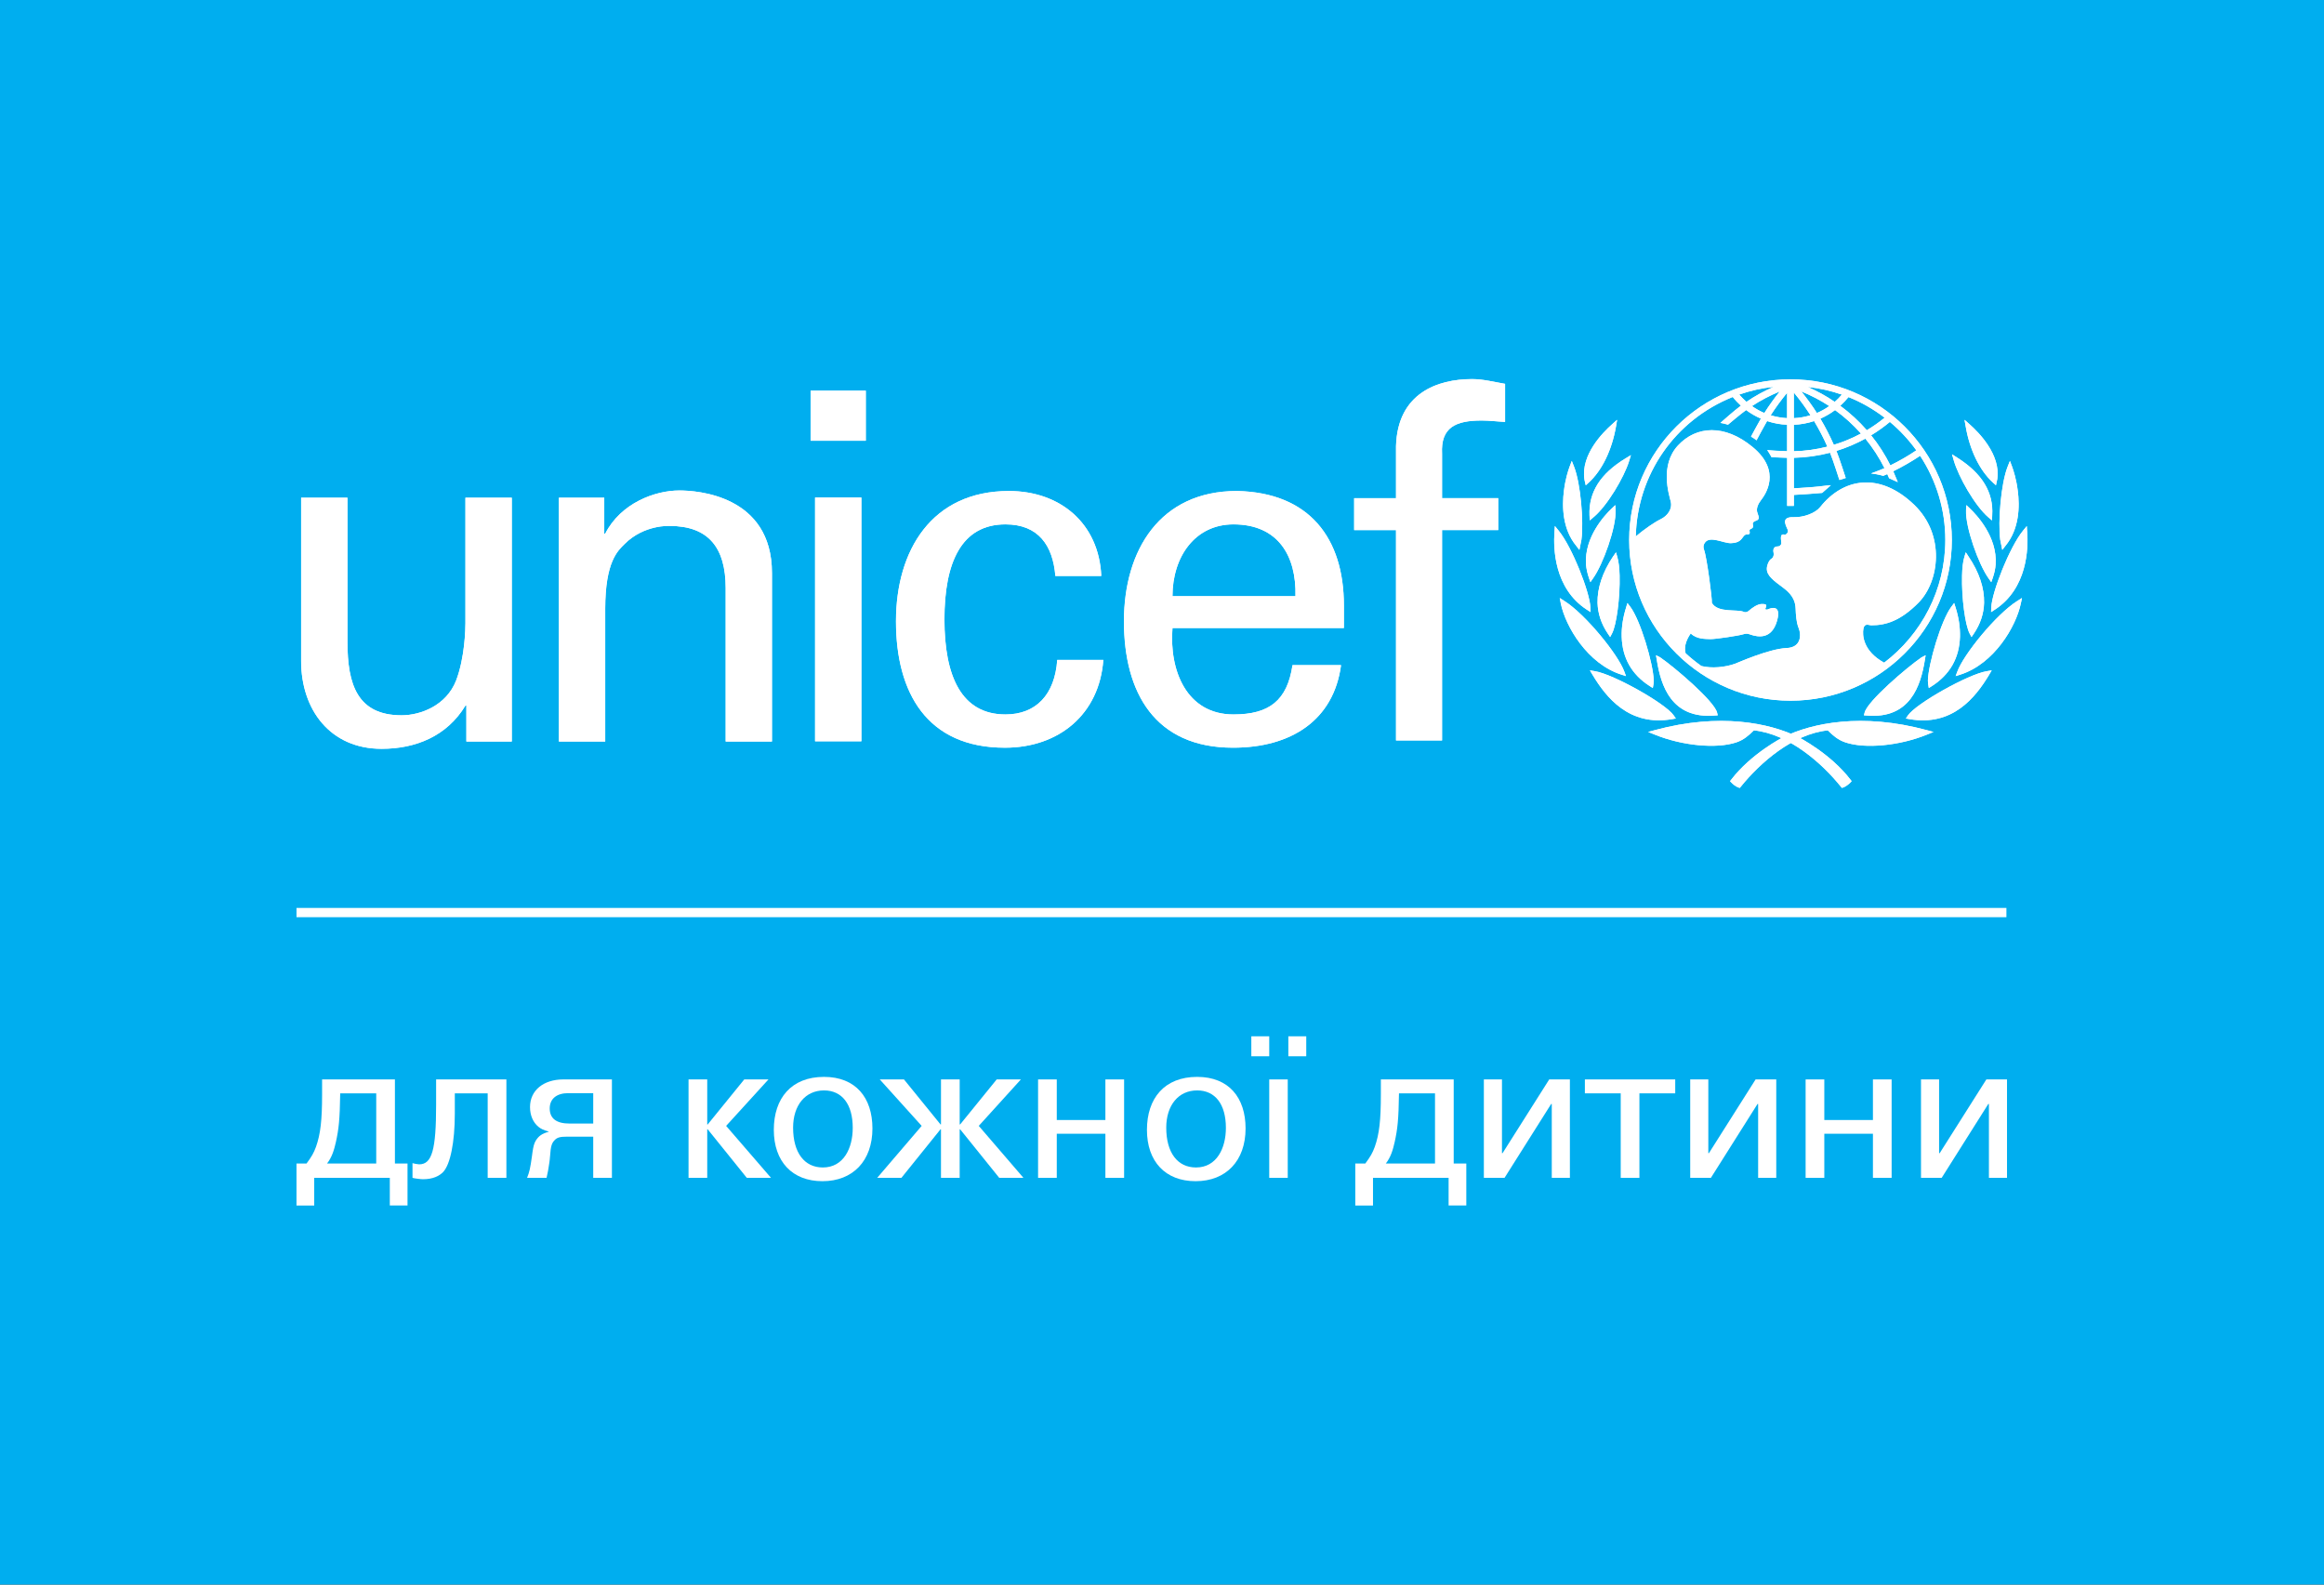 <?xml version="1.0" encoding="utf-8"?>
<!-- Generator: Adobe Illustrator 16.0.3, SVG Export Plug-In . SVG Version: 6.00 Build 0)  -->
<!DOCTYPE svg PUBLIC "-//W3C//DTD SVG 1.1//EN" "http://www.w3.org/Graphics/SVG/1.1/DTD/svg11.dtd">
<svg version="1.1"
	 id="svg1" xmlns:inkscape="http://www.inkscape.org/namespaces/inkscape" xmlns:sodipodi="http://sodipodi.sourceforge.net/DTD/sodipodi-0.dtd" xmlns:svg="http://www.w3.org/2000/svg" sodipodi:docname="Ukrainian_5_short_RGB.eps"
	 xmlns="http://www.w3.org/2000/svg" xmlns:xlink="http://www.w3.org/1999/xlink" x="0px" y="0px" width="154px" height="105px"
	 viewBox="722.5 495.126 154 105" enable-background="new 722.5 495.126 154 105" xml:space="preserve">
<rect x="722.5" y="495.126" width="154" height="105" fill="#333333" stroke="none"/>
<sodipodi:namedview  borderopacity="0.25" bordercolor="#000000" pagecolor="#ffffff" id="namedview1" inkscape:deskcolor="#d1d1d1" inkscape:pagecheckerboard="0" inkscape:pageopacity="0.0" inkscape:showpageshadow="2">
	<inkscape:page  height="1095.253" width="1600" bleed="0" margin="0" inkscape:label="1" y="0" x="0" id="page1"></inkscape:page>
</sodipodi:namedview>
<g id="g1" inkscape:label="1" inkscape:groupmode="layer">
	<g id="group-R5">
		<path id="path2" fill="#00AEEF" d="M722.5,495.126v105h154v-105H722.5L722.5,495.126"/>
		<path id="path3" fill="#FFFFFF" d="M847.357,539.037c-1.423-0.778-1.45-1.854-1.375-2.251c0.076-0.403,0.354-0.227,0.531-0.227
			c0.934,0,1.917-0.276,3.128-1.508c1.366-1.388,1.795-4.474-0.305-6.485c-2.262-2.168-4.667-1.789-6.219,0.16
			c-0.317,0.4-1.094,0.692-1.766,0.669c-0.994-0.038-0.367,0.743-0.367,0.904c0,0.164-0.151,0.278-0.239,0.253
			c-0.339-0.097-0.202,0.401-0.202,0.552s-0.14,0.227-0.214,0.227c-0.418,0-0.303,0.375-0.29,0.478
			c0.012,0.099-0.024,0.273-0.165,0.35c-0.133,0.075-0.29,0.403-0.29,0.654c0,0.453,0.417,0.766,1.113,1.283
			c0.691,0.516,0.78,1.005,0.793,1.358c0.013,0.351,0.045,0.919,0.203,1.294c0.187,0.452,0.162,1.282-0.797,1.319
			c-1.172,0.047-3.254,0.98-3.431,1.044c-0.661,0.233-1.536,0.318-2.219,0.147c-0.367-0.259-0.717-0.542-1.049-0.847
			c-0.136-0.47,0.102-0.974,0.341-1.313c0.391,0.39,0.973,0.364,1.298,0.375c0.328,0.014,1.931-0.237,2.158-0.313
			s0.327-0.05,0.466,0c0.611,0.221,1.451,0.288,1.792-0.879c0.341-1.168-0.466-0.842-0.567-0.792
			c-0.102,0.052-0.241,0.038-0.189-0.062c0.149-0.298-0.075-0.267-0.202-0.278c-0.326-0.032-0.756,0.315-0.896,0.439
			c-0.139,0.126-0.277,0.113-0.327,0.088c-0.436-0.215-1.73,0.096-2.134-0.604c0.038-0.187-0.329-3.028-0.516-3.518
			c-0.041-0.105-0.076-0.276,0.049-0.464c0.33-0.493,1.236,0.036,1.729,0.024c0.59-0.017,0.684-0.261,0.846-0.459
			c0.154-0.192,0.269-0.084,0.353-0.138c0.108-0.07,0.006-0.208,0.044-0.283c0.04-0.075,0.084-0.038,0.183-0.125
			c0.103-0.089-0.014-0.276,0.038-0.352c0.146-0.218,0.543-0.044,0.305-0.615c-0.131-0.314,0.051-0.655,0.226-0.88
			c0.287-0.367,1.391-1.914-0.555-3.52c-1.854-1.531-3.736-1.408-4.947-0.101c-1.209,1.306-0.604,3.218-0.479,3.72
			c0.126,0.503-0.238,0.958-0.655,1.156c-0.333,0.156-1.089,0.658-1.659,1.153c0.091-4.1,2.59-7.707,6.422-9.243
			c0.163,0.203,0.345,0.395,0.542,0.576c-0.429,0.311-1.358,1.14-1.358,1.14s0.127,0.02,0.245,0.048
			c0.082,0.019,0.256,0.071,0.256,0.071s0.82-0.694,1.204-0.971c0.301,0.228,0.629,0.416,0.976,0.568
			c-0.187,0.314-0.652,1.189-0.652,1.189s0.107,0.064,0.204,0.128s0.157,0.122,0.157,0.122s0.511-0.957,0.703-1.277
			c0.43,0.143,0.876,0.225,1.328,0.245c0,0.128,0,1.61,0,1.754c-0.25-0.007-0.896-0.033-1.157-0.06l-0.165-0.016l0.092,0.136
			c0.069,0.102,0.124,0.201,0.171,0.292l0.019,0.038l0.043,0.003c0.189,0.016,0.78,0.037,0.998,0.042c0,0.142,0,3.191,0,3.191h0.445
			c0,0,0-0.612,0-0.73c0.652-0.031,1.193-0.077,1.85-0.133l0.028-0.003l0.574-0.507l-0.313,0.027
			c-0.692,0.09-1.301,0.132-1.853,0.163c0,0-0.188,0.011-0.287,0.017c0-0.147,0-1.893,0-2.025c0.805-0.017,1.61-0.128,2.398-0.334
			c0.215,0.526,0.62,1.805,0.62,1.805l0.419-0.13c0,0-0.406-1.269-0.617-1.796c0.665-0.206,1.311-0.48,1.919-0.813
			c0.491,0.602,0.915,1.258,1.266,1.956c-0.316,0.146-0.891,0.349-0.89,0.349c0.461,0.05,0.81,0.159,0.81,0.159
			s0.163-0.069,0.267-0.115c0.04,0.091,0.121,0.277,0.121,0.277l0.575,0.255l-0.066-0.159c0,0-0.19-0.455-0.235-0.559
			c0.608-0.3,1.209-0.643,1.781-1.026c1.09,1.661,1.669,3.588,1.669,5.582C851.406,534.221,849.816,537.168,847.357,539.037
			L847.357,539.037z M840.033,520.762c-0.633,0.274-1.235,0.604-1.805,0.991c-0.173-0.153-0.329-0.314-0.475-0.482
			C838.49,521.013,839.252,520.844,840.033,520.762L840.033,520.762z M839.416,522.492c-0.294-0.124-0.565-0.276-0.82-0.457
			c0.577-0.38,1.195-0.705,1.843-0.97C840.075,521.519,839.729,521.997,839.416,522.492z M840.925,521.155c0,0.332,0,1.542,0,1.679
			c-0.367-0.019-0.733-0.085-1.088-0.193C840.166,522.131,840.532,521.633,840.925,521.155z M841.37,523.274
			c0.459-0.021,0.911-0.103,1.345-0.247c0.326,0.541,0.62,1.109,0.877,1.694c-0.728,0.186-1.474,0.289-2.222,0.305
			C841.37,524.885,841.37,523.401,841.37,523.274L841.37,523.274z M841.37,521.135c0.394,0.473,0.764,0.978,1.104,1.506
			c-0.358,0.11-0.729,0.176-1.104,0.193C841.37,522.697,841.37,521.469,841.37,521.135L841.37,521.135z M843.72,522.035
			c-0.257,0.182-0.532,0.334-0.82,0.457c-0.311-0.488-0.659-0.965-1.031-1.43C842.517,521.326,843.137,521.652,843.72,522.035
			L843.72,522.035z M844.556,521.273c-0.145,0.173-0.302,0.333-0.473,0.481c-0.564-0.385-1.166-0.714-1.792-0.986
			C843.07,520.851,843.829,521.018,844.556,521.273z M845.82,523.853c-0.573,0.308-1.179,0.56-1.8,0.749
			c-0.26-0.592-0.558-1.175-0.893-1.735c0.346-0.151,0.672-0.339,0.976-0.568C844.73,522.751,845.305,523.274,845.82,523.853z
			 M844.991,521.436c0.853,0.343,1.657,0.803,2.396,1.369c-0.368,0.303-0.765,0.581-1.179,0.828
			c-0.524-0.599-1.116-1.143-1.759-1.62C844.644,521.833,844.827,521.642,844.991,521.436L844.991,521.436z M849.489,524.967
			c-0.546,0.369-1.123,0.701-1.721,0.993c-0.352-0.704-0.779-1.373-1.275-1.989c0.438-0.267,0.856-0.564,1.244-0.888
			C848.4,523.635,848.988,524.27,849.489,524.967z M841.152,520.262c-5.895,0-10.689,4.776-10.689,10.648
			c0,5.87,4.796,10.647,10.689,10.647c5.893,0,10.689-4.777,10.689-10.647C851.841,525.038,847.044,520.262,841.152,520.262"/>
		<path id="path4" fill="#FFFFFF" d="M829.494,523.092l-0.166,0.147c-0.628,0.553-2.061,2.013-1.84,3.614
			c0,0.005,0.021,0.111,0.021,0.111c0.001,0.002,0.073,0.318,0.073,0.318l0.198-0.182c0.878-0.8,1.536-2.155,1.805-3.718
			l0.075-0.439L829.494,523.092"/>
		<path id="path5" fill="#FFFFFF" d="M826.584,525.857l-0.071,0.194c-0.1,0.268-0.28,0.829-0.377,1.575
			c-0.135,1.057-0.104,2.553,0.817,3.669c-0.001-0.001,0.101,0.132,0.101,0.132l0.108,0.136l0.136-0.679
			c0.152-1.2-0.049-3.714-0.49-4.837l-0.152-0.381L826.584,525.857"/>
		<path id="path6" fill="#FFFFFF" d="M825.523,530.182l-0.014,0.198c-0.076,1.076-0.021,3.731,2.138,5.139
			c0,0.001,0.257,0.165,0.257,0.165l-0.012-0.301c-0.037-1.008-1.218-4.016-2.104-5.094l-0.251-0.305L825.523,530.182"/>
		<path id="path7" fill="#FFFFFF" d="M825.895,534.933l0.037,0.182c0.315,1.526,1.769,3.997,4.012,4.714l0.307,0.099l-0.111-0.301
			c-0.418-1.141-2.581-3.8-3.969-4.676l-0.313-0.198L825.895,534.933"/>
		<path id="path8" fill="#FFFFFF" d="M830.402,525.39l-0.178,0.107c-1.671,1.015-2.452,2.246-2.392,3.764l0.015,0.347l0.243-0.203
			c0.902-0.744,2.032-2.647,2.366-3.728l0.121-0.395L830.402,525.39"/>
		<path id="path9" fill="#FFFFFF" d="M829.419,528.714l-0.128,0.119c-0.427,0.406-1.811,1.871-1.69,3.685
			c0.019,0.28,0.082,0.578,0.189,0.891l0.099,0.29l0.178-0.25c0.661-0.927,1.539-3.372,1.491-4.51l-0.016-0.345L829.419,528.714"/>
		<path id="path10" fill="#FFFFFF" d="M829.49,531.862L829.396,532c-0.697,1.032-1.053,2.091-1.031,3.067
			c0.02,0.722,0.251,1.413,0.688,2.054l0.146,0.216l0.123-0.229c0.302-0.565,0.54-2.396,0.506-3.843
			c-0.014-0.512-0.066-0.935-0.151-1.224l-0.091-0.32L829.49,531.862"/>
		<path id="path11" fill="#FFFFFF" d="M830.3,535.228l-0.044,0.146c-0.21,0.67-0.309,1.325-0.292,1.947
			c0.041,1.407,0.666,2.508,1.862,3.271l0.201,0.126l0.045-0.271c0-0.005,0.018-0.216,0.018-0.216
			c-0.033-1.144-0.89-4.025-1.561-4.905l-0.184-0.241L830.3,535.228"/>
		<path id="path12" fill="#FFFFFF" d="M828.155,539.669L828.155,539.669z M827.946,539.692l0.086,0.145
			c0.9,1.501,2.426,3.439,5.281,2.941l0.238-0.042l-0.136-0.199c-0.532-0.79-3.997-2.737-5.223-2.937l-0.334-0.055L827.946,539.692"
			/>
		<path id="path13" fill="#FFFFFF" d="M832.168,543.505L832.168,543.505l-0.448,0.12l0.43,0.176c1.814,0.739,4.092,0.958,5.41,0.517
			c0.496-0.168,0.796-0.439,1.165-0.797c2.321,0.24,4.497,2.163,5.765,3.734c0,0.001,0.068,0.078,0.068,0.078l0.099-0.031
			c0.143-0.048,0.361-0.218,0.453-0.316l0.09-0.096l-0.08-0.106c-1.322-1.722-3.394-2.79-3.484-2.833
			C839.772,543.046,836.481,542.339,832.168,543.505"/>
		<path id="path14" fill="#FFFFFF" d="M832.264,538.697l0.026,0.151c0.271,1.704,0.965,3.938,3.854,3.691l0.186-0.015l-0.046-0.18
			c-0.195-0.774-2.842-3.024-3.767-3.657l-0.277-0.143L832.264,538.697"/>
		<path id="path15" fill="#FFFFFF" d="M852.682,522.943l0.076,0.439c0.268,1.563,0.928,2.918,1.806,3.718l0.199,0.182
			c0,0,0.07-0.315,0.07-0.318c0,0,0.021-0.106,0.021-0.111c0.223-1.601-1.21-3.061-1.838-3.614l-0.166-0.147L852.682,522.943"/>
		<path id="path16" fill="#FFFFFF" d="M855.689,525.667l-0.15,0.381c-0.444,1.123-0.646,3.637-0.493,4.837l0.137,0.679l0.106-0.136
			c0,0,0.104-0.133,0.104-0.132c0.921-1.116,0.953-2.612,0.815-3.669c-0.096-0.747-0.275-1.308-0.374-1.575l-0.074-0.194
			L855.689,525.667"/>
		<path id="path17" fill="#FFFFFF" d="M856.809,529.984l-0.252,0.305c-0.885,1.078-2.066,4.086-2.103,5.094l-0.012,0.301
			c0,0,0.253-0.163,0.253-0.165c2.16-1.408,2.215-4.063,2.14-5.139l-0.016-0.198L856.809,529.984"/>
		<path id="path18" fill="#FFFFFF" d="M856.487,534.752l-0.313,0.198c-1.389,0.876-3.552,3.535-3.97,4.676l-0.11,0.301l0.308-0.099
			c2.243-0.717,3.695-3.188,4.01-4.714l0.04-0.182L856.487,534.752"/>
		<path id="path19" fill="#FFFFFF" d="M851.853,525.231l0.113,0.396c0.311,1.088,1.403,3.013,2.292,3.775l0.239,0.207l0.021-0.348
			c0.091-1.516-0.667-2.762-2.316-3.809l-0.177-0.111L851.853,525.231"/>
		<path id="path20" fill="#FFFFFF" d="M852.8,528.595l-0.015,0.345c-0.044,1.138,0.83,3.583,1.49,4.51l0.18,0.25l0.1-0.29
			c0.107-0.313,0.17-0.611,0.188-0.891c0.122-1.814-1.264-3.279-1.691-3.685l-0.125-0.119L852.8,528.595"/>
		<path id="path21" fill="#FFFFFF" d="M852.763,531.723l-0.095,0.32c-0.086,0.289-0.138,0.712-0.15,1.224
			c-0.036,1.448,0.204,3.278,0.503,3.843l0.125,0.229l0.146-0.216c0.437-0.642,0.668-1.333,0.685-2.054
			c0.024-0.976-0.329-2.036-1.029-3.067l-0.092-0.139L852.763,531.723"/>
		<path id="path22" fill="#FFFFFF" d="M851.995,535.084l-0.183,0.241c-0.669,0.88-1.527,3.761-1.559,4.905
			c0,0,0.017,0.211,0.018,0.216l0.044,0.271l0.202-0.126c1.195-0.763,1.822-1.864,1.863-3.271c0.017-0.622-0.082-1.277-0.293-1.947
			l-0.048-0.146L851.995,535.084"/>
		<path id="path23" fill="#FFFFFF" d="M854.19,539.669L854.19,539.669z M854.485,539.546l-0.333,0.055
			c-1.226,0.2-4.69,2.147-5.224,2.937l-0.134,0.199l0.237,0.042c2.857,0.498,4.381-1.44,5.281-2.941l0.085-0.145L854.485,539.546"/>
		<path id="path24" fill="#FFFFFF" d="M840.71,543.951c-0.092,0.043-2.163,1.111-3.484,2.833l-0.08,0.106l0.09,0.096
			c0.092,0.099,0.31,0.268,0.453,0.316l0.098,0.031c0,0,0.068-0.077,0.068-0.078c1.266-1.571,3.441-3.494,5.764-3.734
			c0.368,0.358,0.669,0.628,1.167,0.797c1.317,0.442,3.593,0.223,5.41-0.517l0.43-0.176l-0.448-0.12l0,0
			C845.862,542.339,842.573,543.046,840.71,543.951"/>
		<path id="path25" fill="#FFFFFF" d="M850.105,538.545l-0.278,0.143c-0.924,0.633-3.57,2.883-3.766,3.657l-0.045,0.18l0.184,0.015
			c2.888,0.247,3.583-1.987,3.855-3.691l0.025-0.151L850.105,538.545"/>
		<path id="path26" fill="#FFFFFF" d="M776.514,544.247v-16.153h3.07v16.153H776.514z M776.225,521.014h3.65v3.315h-3.65V521.014"/>
		<path id="path27" fill="#FFFFFF" d="M753.346,528.108h3.069v16.154h-3.006v-2.382h-0.063c-1.229,2.028-3.296,2.864-5.558,2.864
			c-3.392,0-5.33-2.574-5.33-5.824v-10.812h3.07v9.558c0,2.8,0.646,4.858,3.585,4.858c1.261,0,2.973-0.644,3.618-2.315
			c0.58-1.513,0.614-3.412,0.614-3.798V528.108"/>
		<path id="path28" fill="#FFFFFF" d="M762.543,530.488h0.065c1.032-2.026,3.294-2.862,4.909-2.862c1.131,0,6.138,0.29,6.138,5.47
			v11.166h-3.067v-10.168c0-2.671-1.132-4.118-3.716-4.118c0,0-1.682-0.097-2.973,1.19c-0.451,0.45-1.291,1.157-1.291,4.312v8.785
			h-3.07v-16.154h3.005V530.488"/>
		<path id="path29" fill="#FFFFFF" d="M792.436,533.29c-0.161-2.015-1.122-3.419-3.307-3.419c-2.918,0-4.043,2.521-4.043,6.296
			c0,3.772,1.125,6.299,4.043,6.299c2.021,0,3.272-1.307,3.432-3.613h3.053c-0.261,3.613-2.954,5.817-6.518,5.817
			c-5.166,0-7.22-3.642-7.22-8.375c0-4.706,2.373-8.634,7.48-8.634c3.402,0,5.968,2.145,6.124,5.629H792.436"/>
		<path id="path30" fill="#FFFFFF" d="M808.349,534.634c0.064-2.685-1.158-4.763-4.11-4.763c-2.538,0-4.042,2.135-4.042,4.763
			H808.349z M800.197,536.741c-0.225,2.814,0.932,5.726,4.042,5.726c2.376,0,3.563-0.926,3.914-3.266h3.214
			c-0.484,3.65-3.309,5.47-7.157,5.47c-5.17,0-7.227-3.642-7.227-8.375c0-4.706,2.38-8.634,7.482-8.634
			c4.813,0.1,7.09,3.133,7.09,7.582v1.499H800.197"/>
		<path id="path31" fill="#FFFFFF" d="M815.01,544.191v-13.938h-2.773v-2.115h2.773v-3.449c0.1-3.518,2.76-4.444,5.039-4.444
			c0.737,0,1.447,0.19,2.188,0.316v2.525c-0.519-0.027-1.03-0.097-1.546-0.097c-1.729,0-2.726,0.453-2.632,2.208v2.94h3.725v2.115
			h-3.725v13.938H815.01"/>
		<path id="path32" fill="#FFFFFF" d="M855.455,555.289v0.614H742.148v-0.614H855.455"/>
		<path id="path33" fill="#FFFFFF" d="M847.35,539.041c-1.422-0.78-1.448-1.86-1.375-2.252c0.08-0.403,0.354-0.227,0.532-0.227
			c0.935,0,1.92-0.279,3.13-1.507c1.362-1.392,1.793-4.474-0.305-6.488c-2.267-2.169-4.671-1.79-6.219,0.159
			c-0.318,0.403-1.093,0.692-1.767,0.674c-0.993-0.041-0.369,0.739-0.369,0.901c0,0.165-0.149,0.28-0.239,0.25
			c-0.341-0.097-0.198,0.405-0.198,0.56c0,0.144-0.146,0.224-0.216,0.224c-0.423,0-0.305,0.373-0.293,0.474
			c0.015,0.103-0.021,0.275-0.161,0.35c-0.136,0.077-0.294,0.406-0.294,0.657c0,0.453,0.423,0.767,1.117,1.28
			c0.694,0.518,0.774,1.007,0.792,1.36c0.012,0.352,0.043,0.916,0.201,1.292c0.186,0.453,0.165,1.282-0.792,1.319
			c-1.179,0.053-3.26,0.983-3.432,1.045c-0.668,0.235-1.537,0.318-2.222,0.149c-0.364-0.259-0.716-0.543-1.047-0.847
			c-0.136-0.465,0.098-0.973,0.344-1.313c0.386,0.389,0.969,0.361,1.292,0.377c0.332,0.012,1.935-0.238,2.156-0.313
			c0.227-0.074,0.329-0.05,0.467,0c0.616,0.222,1.457,0.29,1.795-0.881c0.342-1.167-0.465-0.839-0.568-0.791
			c-0.104,0.055-0.239,0.04-0.191-0.062c0.155-0.302-0.076-0.27-0.198-0.278c-0.325-0.035-0.76,0.313-0.899,0.442
			c-0.135,0.124-0.274,0.111-0.321,0.088c-0.438-0.218-1.735,0.093-2.138-0.608c0.039-0.184-0.33-3.024-0.516-3.513
			c-0.039-0.112-0.078-0.277,0.052-0.465c0.326-0.493,1.232,0.036,1.729,0.024c0.589-0.018,0.684-0.262,0.844-0.46
			c0.154-0.193,0.272-0.083,0.351-0.137c0.111-0.068,0.01-0.206,0.047-0.283c0.037-0.073,0.085-0.041,0.178-0.126
			c0.104-0.091-0.01-0.274,0.042-0.35c0.149-0.22,0.543-0.044,0.308-0.615c-0.137-0.314,0.053-0.654,0.223-0.877
			c0.289-0.368,1.392-1.919-0.557-3.521c-1.852-1.534-3.734-1.408-4.945-0.103c-1.206,1.306-0.606,3.218-0.476,3.718
			c0.122,0.509-0.242,0.962-0.658,1.163c-0.332,0.15-1.089,0.657-1.664,1.148c0.097-4.098,2.597-7.707,6.428-9.243
			c0.158,0.206,0.349,0.397,0.541,0.577c-0.426,0.311-1.356,1.142-1.356,1.142s0.127,0.018,0.245,0.047
			c0.078,0.021,0.256,0.071,0.256,0.071s0.819-0.698,1.2-0.969c0.306,0.226,0.632,0.415,0.981,0.567
			c-0.187,0.315-0.655,1.194-0.655,1.194s0.103,0.059,0.204,0.124c0.097,0.065,0.162,0.122,0.162,0.122s0.504-0.958,0.7-1.278
			c0.426,0.143,0.871,0.229,1.324,0.243c0,0.131,0,1.61,0,1.757c-0.252-0.006-0.894-0.032-1.158-0.063l-0.163-0.017l0.095,0.137
			c0.064,0.101,0.118,0.2,0.172,0.295l0.01,0.036l0.049,0.003c0.188,0.018,0.776,0.035,0.996,0.044c0,0.14,0,3.188,0,3.188h0.446
			c0,0,0-0.606,0-0.73c0.653-0.031,1.194-0.078,1.848-0.129l0.031-0.006l0.575-0.505l-0.314,0.025
			c-0.694,0.092-1.3,0.135-1.854,0.162c0,0-0.188,0.01-0.286,0.015c0-0.141,0-1.891,0-2.02c0.807-0.019,1.615-0.135,2.4-0.335
			c0.213,0.527,0.619,1.805,0.619,1.805l0.421-0.133c0,0-0.405-1.266-0.619-1.792c0.666-0.209,1.313-0.484,1.919-0.815
			c0.492,0.604,0.918,1.257,1.269,1.958c-0.322,0.141-0.895,0.346-0.895,0.346c0.461,0.053,0.812,0.161,0.812,0.161
			s0.165-0.071,0.266-0.115c0.038,0.094,0.122,0.275,0.122,0.275l0.574,0.256l-0.066-0.157c0,0-0.192-0.457-0.236-0.56
			c0.611-0.303,1.209-0.645,1.782-1.027c1.09,1.66,1.67,3.588,1.67,5.582C851.402,534.222,849.814,537.168,847.35,539.041
			L847.35,539.041z M840.029,520.763c-0.636,0.274-1.239,0.604-1.802,0.992c-0.172-0.154-0.335-0.315-0.482-0.483
			C838.484,521.01,839.248,520.842,840.029,520.763L840.029,520.763z M839.412,522.494c-0.294-0.124-0.565-0.275-0.82-0.462
			c0.571-0.377,1.2-0.701,1.841-0.966C840.071,521.517,839.725,522,839.412,522.494L839.412,522.494z M840.918,521.157
			c0,0.333,0,1.54,0,1.678c-0.366-0.021-0.733-0.084-1.088-0.188C840.161,522.132,840.523,521.634,840.918,521.157z
			 M841.365,523.274c0.458-0.018,0.91-0.103,1.344-0.246c0.326,0.543,0.621,1.108,0.879,1.693c-0.722,0.19-1.475,0.29-2.223,0.308
			C841.365,524.887,841.365,523.402,841.365,523.274z M841.365,521.135c0.391,0.471,0.764,0.978,1.107,1.512
			c-0.363,0.104-0.733,0.177-1.107,0.188C841.365,522.697,841.365,521.472,841.365,521.135z M843.713,522.032
			c-0.256,0.187-0.532,0.338-0.821,0.462c-0.31-0.489-0.661-0.964-1.028-1.428C842.511,521.327,843.135,521.655,843.713,522.032
			L843.713,522.032z M844.547,521.275c-0.137,0.168-0.3,0.332-0.473,0.483c-0.559-0.392-1.159-0.715-1.788-0.989
			C843.066,520.851,843.823,521.022,844.547,521.275z M845.814,523.855c-0.576,0.308-1.175,0.564-1.798,0.744
			c-0.26-0.586-0.559-1.173-0.892-1.729c0.348-0.155,0.667-0.344,0.974-0.57C844.725,522.751,845.301,523.274,845.814,523.855z
			 M844.991,521.44c0.849,0.335,1.65,0.801,2.394,1.363c-0.372,0.306-0.769,0.583-1.182,0.832c-0.523-0.599-1.112-1.141-1.762-1.62
			C844.642,521.834,844.82,521.642,844.991,521.44z M849.484,524.965c-0.544,0.375-1.12,0.703-1.721,0.999
			c-0.348-0.707-0.783-1.38-1.279-1.993c0.441-0.265,0.857-0.563,1.244-0.888C848.396,523.635,848.982,524.275,849.484,524.965z
			 M841.146,520.263c-5.899,0-10.692,4.776-10.692,10.647c0,5.873,4.793,10.647,10.692,10.647c5.897,0,10.689-4.775,10.689-10.647
			C851.835,525.039,847.043,520.263,841.146,520.263"/>
		<path id="path34" fill="#FFFFFF" d="M829.486,523.091l-0.158,0.147c-0.631,0.555-2.064,2.015-1.84,3.615
			c0,0.003,0.015,0.112,0.015,0.112c0.006,0.003,0.075,0.319,0.075,0.319l0.202-0.183c0.878-0.799,1.533-2.153,1.806-3.718
			l0.073-0.438L829.486,523.091"/>
		<path id="path35" fill="#FFFFFF" d="M826.581,525.858l-0.075,0.194c-0.101,0.271-0.279,0.828-0.37,1.578
			c-0.138,1.056-0.105,2.553,0.811,3.666c0-0.003,0.104,0.134,0.104,0.134l0.105,0.137l0.135-0.683
			c0.159-1.198-0.049-3.712-0.49-4.833l-0.148-0.381L826.581,525.858"/>
		<path id="path36" fill="#FFFFFF" d="M825.518,530.186l-0.014,0.198c-0.078,1.077-0.023,3.729,2.137,5.137l0.258,0.165
			l-0.014-0.299c-0.033-1.008-1.216-4.016-2.102-5.094l-0.251-0.311L825.518,530.186"/>
		<path id="path37" fill="#FFFFFF" d="M825.892,534.931l0.029,0.184c0.316,1.529,1.771,3.999,4.018,4.714l0.303,0.097l-0.11-0.294
			c-0.414-1.145-2.582-3.806-3.968-4.678l-0.312-0.203L825.892,534.931"/>
		<path id="path38" fill="#FFFFFF" d="M830.394,525.391l-0.178,0.109c-1.67,1.01-2.445,2.243-2.393,3.764l0.019,0.347l0.24-0.205
			c0.911-0.743,2.034-2.646,2.367-3.729l0.122-0.39L830.394,525.391"/>
		<path id="path39" fill="#FFFFFF" d="M829.414,528.715l-0.132,0.121c-0.425,0.405-1.808,1.868-1.688,3.685
			c0.021,0.279,0.086,0.577,0.191,0.892l0.1,0.292l0.175-0.256c0.66-0.921,1.539-3.371,1.496-4.507l-0.02-0.346L829.414,528.715"/>
		<path id="path40" fill="#FFFFFF" d="M829.486,531.865l-0.1,0.137c-0.692,1.03-1.047,2.093-1.028,3.069
			c0.02,0.719,0.253,1.413,0.688,2.05l0.148,0.218l0.121-0.231c0.302-0.561,0.541-2.395,0.505-3.84
			c-0.012-0.512-0.065-0.937-0.15-1.226l-0.09-0.318L829.486,531.865"/>
		<path id="path41" fill="#FFFFFF" d="M830.296,535.23l-0.041,0.144c-0.21,0.67-0.313,1.325-0.294,1.948
			c0.039,1.402,0.662,2.508,1.862,3.268l0.198,0.126l0.048-0.27c0-0.004,0.013-0.216,0.013-0.216
			c-0.033-1.142-0.888-4.026-1.557-4.901l-0.185-0.244L830.296,535.23"/>
		<path id="path42" fill="#FFFFFF" d="M828.148,539.668L828.148,539.668z M827.937,539.693l0.09,0.146
			c0.9,1.501,2.427,3.438,5.285,2.938l0.236-0.042l-0.138-0.197c-0.534-0.789-3.996-2.735-5.223-2.934l-0.334-0.057L827.937,539.693
			"/>
		<path id="path43" fill="#FFFFFF" d="M832.161,543.506L832.161,543.506l-0.449,0.122l0.435,0.175
			c1.814,0.739,4.085,0.959,5.41,0.515c0.498-0.169,0.796-0.441,1.163-0.795c2.319,0.239,4.497,2.16,5.765,3.734l0.071,0.08
			l0.096-0.036c0.142-0.044,0.361-0.216,0.457-0.315l0.087-0.099l-0.081-0.103c-1.323-1.724-3.392-2.791-3.487-2.833
			C839.769,543.05,836.476,542.341,832.161,543.506"/>
		<path id="path44" fill="#FFFFFF" d="M832.255,538.696l0.028,0.153c0.271,1.706,0.968,3.937,3.854,3.688l0.185-0.009l-0.041-0.185
			c-0.198-0.771-2.844-3.023-3.769-3.653l-0.278-0.147L832.255,538.696"/>
		<path id="path45" fill="#FFFFFF" d="M852.674,522.946l0.081,0.438c0.263,1.564,0.928,2.919,1.803,3.718l0.202,0.183
			c0,0,0.067-0.316,0.067-0.319c0,0,0.026-0.109,0.026-0.112c0.221-1.6-1.214-3.06-1.845-3.615l-0.165-0.147L852.674,522.946"/>
		<path id="path46" fill="#FFFFFF" d="M855.687,525.668l-0.154,0.381c-0.442,1.122-0.646,3.636-0.492,4.833l0.137,0.683l0.107-0.137
			c0,0,0.101-0.137,0.101-0.134c0.928-1.113,0.96-2.61,0.816-3.666c-0.094-0.75-0.275-1.307-0.372-1.578l-0.072-0.194
			L855.687,525.668"/>
		<path id="path47" fill="#FFFFFF" d="M856.805,529.981l-0.252,0.311c-0.887,1.079-2.069,4.086-2.104,5.094l-0.012,0.299
			l0.256-0.165c2.155-1.407,2.218-4.06,2.137-5.137l-0.017-0.198L856.805,529.981"/>
		<path id="path48" fill="#FFFFFF" d="M856.482,534.751l-0.316,0.203c-1.387,0.872-3.55,3.533-3.966,4.678l-0.112,0.294l0.313-0.097
			c2.242-0.715,3.692-3.185,4.007-4.714l0.04-0.184L856.482,534.751"/>
		<path id="path49" fill="#FFFFFF" d="M851.849,525.23l0.113,0.397c0.311,1.088,1.407,3.013,2.289,3.774l0.244,0.209l0.014-0.347
			c0.097-1.515-0.668-2.76-2.31-3.808l-0.175-0.112L851.849,525.23"/>
		<path id="path50" fill="#FFFFFF" d="M852.796,528.595l-0.02,0.346c-0.043,1.136,0.832,3.585,1.494,4.507l0.178,0.256l0.103-0.292
			c0.107-0.315,0.173-0.612,0.185-0.892c0.127-1.816-1.262-3.28-1.687-3.685l-0.126-0.121L852.796,528.595"/>
		<path id="path51" fill="#FFFFFF" d="M852.758,531.724l-0.095,0.318c-0.087,0.29-0.14,0.714-0.149,1.226
			c-0.037,1.445,0.199,3.279,0.504,3.84l0.121,0.231l0.15-0.218c0.434-0.638,0.666-1.331,0.683-2.05
			c0.022-0.976-0.327-2.039-1.034-3.069l-0.085-0.137L852.758,531.724"/>
		<path id="path52" fill="#FFFFFF" d="M851.99,535.084l-0.181,0.244c-0.67,0.875-1.526,3.759-1.558,4.901
			c0,0,0.012,0.212,0.015,0.216l0.044,0.27l0.202-0.126c1.196-0.76,1.82-1.865,1.864-3.268c0.015-0.623-0.079-1.278-0.294-1.948
			l-0.046-0.144L851.99,535.084"/>
		<path id="path53" fill="#FFFFFF" d="M854.185,539.668L854.185,539.668z M854.479,539.547l-0.331,0.057
			c-1.225,0.199-4.692,2.145-5.226,2.934l-0.131,0.197l0.236,0.041c2.855,0.5,4.376-1.437,5.28-2.938l0.084-0.146L854.479,539.547"
			/>
		<path id="path54" fill="#FFFFFF" d="M840.706,543.953c-0.096,0.042-2.164,1.109-3.484,2.833l-0.084,0.103l0.093,0.099
			c0.085,0.099,0.31,0.271,0.454,0.315l0.101,0.036l0.063-0.08c1.266-1.575,3.441-3.496,5.769-3.734
			c0.364,0.354,0.668,0.626,1.163,0.795c1.316,0.444,3.596,0.224,5.408-0.515l0.434-0.175l-0.449-0.122l0,0
			C845.857,542.341,842.566,543.05,840.706,543.953"/>
		<path id="path55" fill="#FFFFFF" d="M850.098,538.543l-0.272,0.147c-0.93,0.63-3.574,2.882-3.768,3.653l-0.047,0.185l0.189,0.009
			c2.879,0.249,3.578-1.983,3.85-3.688l0.023-0.153L850.098,538.543"/>
		<path id="path56" fill="#FFFFFF" d="M776.508,544.246v-16.15h3.065v16.15H776.508z M776.213,521.01h3.656v3.322h-3.656V521.01"/>
		<path id="path57" fill="#FFFFFF" d="M753.341,528.107h3.071v16.157h-3.012v-2.384h-0.06c-1.228,2.028-3.297,2.866-5.559,2.866
			c-3.391,0-5.33-2.577-5.33-5.826v-10.813h3.07v9.562c0,2.796,0.644,4.856,3.587,4.856c1.257,0,2.97-0.645,3.618-2.315
			c0.574-1.515,0.613-3.412,0.613-3.794V528.107"/>
		<path id="path58" fill="#FFFFFF" d="M762.537,530.489h0.063c1.036-2.025,3.294-2.861,4.914-2.861c1.127,0,6.138,0.288,6.138,5.469
			v11.167h-3.067v-10.169c0-2.673-1.135-4.118-3.721-4.118c0,0-1.675-0.098-2.972,1.19c-0.447,0.449-1.292,1.158-1.292,4.309v8.788
			h-3.067v-16.157h3.005V530.489"/>
		<path id="path59" fill="#FFFFFF" d="M792.431,533.293c-0.162-2.015-1.118-3.419-3.306-3.419c-2.917,0-4.045,2.52-4.045,6.291
			c0,3.777,1.128,6.306,4.045,6.306c2.02,0,3.271-1.31,3.431-3.618h3.053c-0.262,3.618-2.956,5.82-6.521,5.82
			c-5.163,0-7.219-3.643-7.219-8.375c0-4.707,2.375-8.635,7.484-8.635c3.398,0,5.966,2.145,6.119,5.631H792.431"/>
		<path id="path60" fill="#FFFFFF" d="M808.341,534.634c0.072-2.685-1.163-4.76-4.111-4.76c-2.533,0-4.039,2.131-4.039,4.76H808.341
			z M800.191,536.741c-0.225,2.814,0.936,5.729,4.039,5.729c2.378,0,3.567-0.927,3.914-3.271h3.216
			c-0.484,3.653-3.307,5.472-7.156,5.472c-5.171,0-7.229-3.643-7.229-8.375c0-4.707,2.385-8.635,7.487-8.635
			c4.809,0.099,7.088,3.137,7.088,7.584v1.495H800.191"/>
		<path id="path61" fill="#FFFFFF" d="M815.005,544.192v-13.94h-2.775v-2.115h2.775v-3.446c0.099-3.521,2.759-4.444,5.042-4.444
			c0.734,0,1.444,0.188,2.186,0.315v2.522c-0.519-0.025-1.031-0.091-1.549-0.091c-1.726,0-2.725,0.451-2.627,2.205v2.938h3.719
			v2.115h-3.719v13.94H815.005"/>
		<path id="path62" fill="#FFFFFF" d="M747.431,567.575h-2.387c-0.026,1.729-0.092,2.353-0.287,3.235
			c-0.118,0.52-0.261,1.001-0.587,1.416h3.261V567.575z M748.331,575.007v-1.832h-5.009v1.832h-1.175v-2.781h0.665
			c0.353-0.48,0.471-0.688,0.626-1.104c0.3-0.845,0.405-1.768,0.405-3.47v-1h4.826v5.573h0.835v2.781H748.331"/>
		<path id="path63" fill="#FFFFFF" d="M750.277,572.279c0.849,0,1.122-0.962,1.122-3.938v-1.688h4.657v6.522h-1.24v-5.601h-2.178
			v1.353c0,1.883-0.3,3.378-0.782,3.871c-0.248,0.247-0.652,0.468-1.331,0.468c-0.144,0-0.562-0.052-0.691-0.091v-0.975
			C749.899,572.226,750.186,572.279,750.277,572.279"/>
		<path id="path64" fill="#FFFFFF" d="M761.81,567.562h-1.656c-0.77,0-1.227,0.377-1.227,1.014c0,0.662,0.443,1,1.305,1h1.578
			V567.562z M758.184,569.797c-0.365-0.3-0.562-0.768-0.562-1.313c0-1.104,0.888-1.832,2.217-1.832h3.21v6.522h-1.239v-2.729h-1.709
			c-0.509,0-0.691,0.052-0.874,0.26c-0.17,0.182-0.234,0.402-0.273,0.987c-0.026,0.272-0.026,0.313-0.052,0.48
			c-0.066,0.442-0.104,0.676-0.184,1.001h-1.291c0.156-0.39,0.209-0.611,0.326-1.455l0.025-0.195
			c0.065-0.454,0.118-0.637,0.235-0.832c0.195-0.298,0.392-0.44,0.848-0.571v-0.013C758.51,570.005,758.365,569.94,758.184,569.797"
			/>
		<path id="path65" fill="#FFFFFF" d="M768.126,573.175v-6.522h1.239v2.988h0.026l2.427-2.988h1.604l-2.805,3.079l2.975,3.443
			h-1.605l-2.596-3.223h-0.026v3.223H768.126"/>
		<path id="path66" fill="#FFFFFF" d="M777.025,572.487c1.382,0,1.982-1.287,1.982-2.625c0-1.56-0.704-2.481-1.904-2.481
			c-1.239,0-2.048,0.987-2.048,2.469C775.055,571.499,775.798,572.487,777.025,572.487z M777.103,566.484
			c2.1,0,3.209,1.377,3.209,3.417c0,2.144-1.292,3.495-3.313,3.495c-1.996,0-3.222-1.299-3.222-3.404
			C773.777,567.9,774.937,566.484,777.103,566.484"/>
		<path id="path67" fill="#FFFFFF" d="M788.715,573.175l-2.596-3.223l-0.026,0.013v3.21h-1.239v-3.21l-0.026-0.013l-2.596,3.223
			h-1.605l2.948-3.443l-2.777-3.079h1.604l2.427,2.988l0.026-0.014v-2.975h1.239v2.975l0.026,0.014l2.426-2.988h1.604l-2.792,3.079
			l2.962,3.443H788.715"/>
		<path id="path68" fill="#FFFFFF" d="M792.527,573.175h-1.239v-6.522h1.239v2.689h3.222v-2.689h1.24v6.522h-1.24v-2.923h-3.222
			V573.175"/>
		<path id="path69" fill="#FFFFFF" d="M801.752,572.487c1.382,0,1.982-1.287,1.982-2.625c0-1.56-0.705-2.481-1.905-2.481
			c-1.239,0-2.048,0.987-2.048,2.469C799.781,571.499,800.525,572.487,801.752,572.487L801.752,572.487z M801.829,566.484
			c2.101,0,3.209,1.377,3.209,3.417c0,2.144-1.291,3.495-3.313,3.495c-1.996,0-3.223-1.299-3.223-3.404
			C798.503,567.9,799.664,566.484,801.829,566.484"/>
		<path id="path70" fill="#FFFFFF" d="M807.872,565.119v-1.324h1.187v1.324H807.872z M806.606,566.653h1.227v6.522h-1.227V566.653z
			 M805.419,565.119v-1.324h1.187v1.324H805.419"/>
		<path id="path71" fill="#FFFFFF" d="M817.591,567.575h-2.387c-0.026,1.729-0.091,2.353-0.287,3.235
			c-0.117,0.52-0.261,1.001-0.586,1.416h3.26V567.575z M818.492,575.007v-1.832h-5.01v1.832h-1.174v-2.781h0.664
			c0.354-0.48,0.471-0.688,0.627-1.104c0.3-0.845,0.404-1.768,0.404-3.47v-1h4.827v5.573h0.835v2.781H818.492"/>
		<path id="path72" fill="#FFFFFF" d="M820.828,573.175v-6.522h1.2v4.885h0.039l3.092-4.885h1.37v6.522h-1.201v-4.898h-0.039
			l-3.091,4.898H820.828"/>
		<path id="path73" fill="#FFFFFF" d="M833.509,567.575h-2.373v5.601h-1.239v-5.601h-2.375v-0.922h5.987V567.575"/>
		<path id="path74" fill="#FFFFFF" d="M834.502,573.175v-6.522h1.2v4.885h0.039l3.093-4.885h1.37v6.522h-1.201v-4.898h-0.039
			l-3.092,4.898H834.502"/>
		<path id="path75" fill="#FFFFFF" d="M843.388,573.175h-1.239v-6.522h1.239v2.689h3.222v-2.689h1.239v6.522h-1.239v-2.923h-3.222
			V573.175"/>
		<path id="path76" fill="#FFFFFF" d="M849.795,573.175v-6.522h1.199v4.885h0.04l3.092-4.885h1.369v6.522h-1.199v-4.898h-0.04
			l-3.091,4.898H849.795"/>
	</g>
</g>
</svg>
